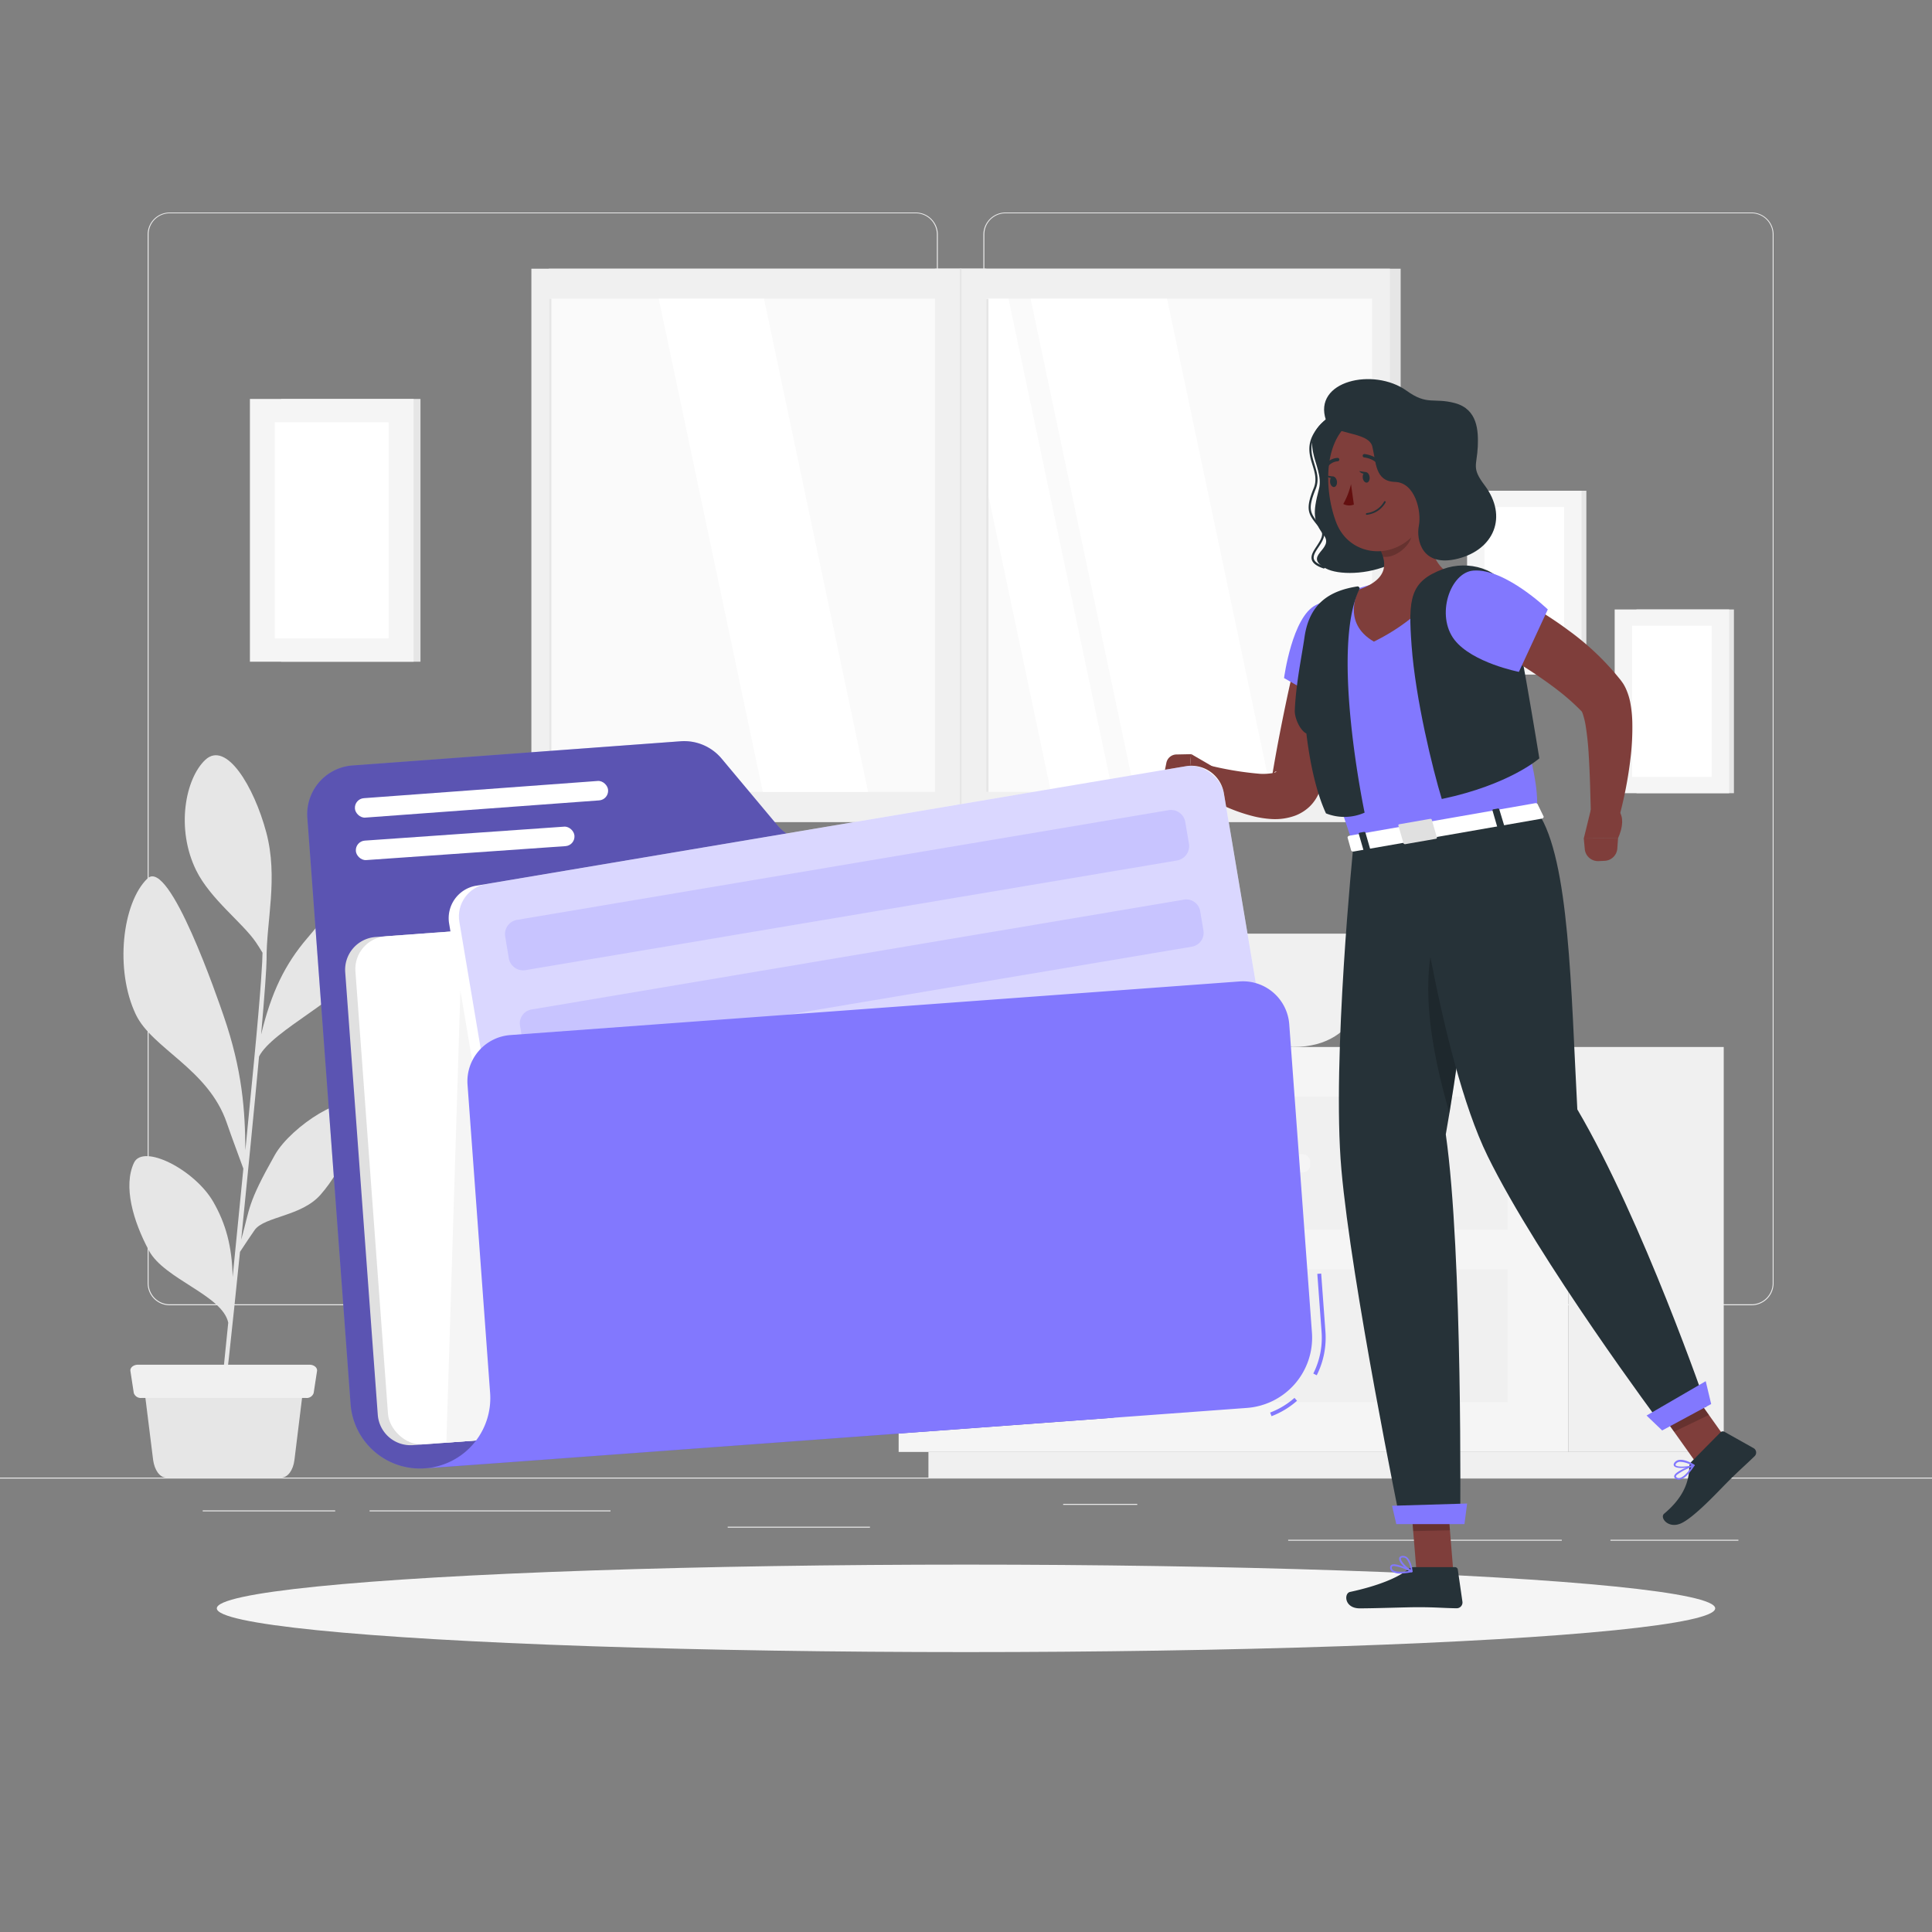 <svg xmlns="http://www.w3.org/2000/svg" viewBox="0 0 500 500"><rect x="0" y="0" width="500" height="500" fill="#808080" stroke="none"/><g id="freepik--background-complete--inject-18"><rect y="382.4" width="500" height="0.25" style="fill:#ebebeb"></rect><rect x="416.78" y="398.49" width="33.12" height="0.25" style="fill:#ebebeb"></rect><rect x="333.38" y="398.49" width="70.81" height="0.25" style="fill:#ebebeb"></rect><rect x="275.14" y="389.21" width="19.19" height="0.25" style="fill:#ebebeb"></rect><rect x="52.46" y="390.89" width="34.29" height="0.25" style="fill:#ebebeb"></rect><rect x="95.65" y="390.89" width="62.35" height="0.25" style="fill:#ebebeb"></rect><rect x="188.33" y="395.11" width="36.81" height="0.25" style="fill:#ebebeb"></rect><path d="M237,337.8H43.91a5.71,5.71,0,0,1-5.7-5.71V60.66A5.71,5.71,0,0,1,43.91,55H237a5.71,5.71,0,0,1,5.71,5.71V332.09A5.71,5.71,0,0,1,237,337.8ZM43.91,55.2a5.46,5.46,0,0,0-5.45,5.46V332.09a5.46,5.46,0,0,0,5.45,5.46H237a5.47,5.47,0,0,0,5.46-5.46V60.66A5.47,5.47,0,0,0,237,55.2Z" style="fill:#ebebeb"></path><path d="M453.31,337.8H260.21a5.72,5.72,0,0,1-5.71-5.71V60.66A5.72,5.72,0,0,1,260.21,55h193.1A5.71,5.71,0,0,1,459,60.66V332.09A5.71,5.71,0,0,1,453.31,337.8ZM260.21,55.2a5.47,5.47,0,0,0-5.46,5.46V332.09a5.47,5.47,0,0,0,5.46,5.46h193.1a5.47,5.47,0,0,0,5.46-5.46V60.66a5.47,5.47,0,0,0-5.46-5.46Z" style="fill:#ebebeb"></path><rect x="142.04" y="69.54" width="220.45" height="143.19" transform="translate(504.53 282.27) rotate(180)" style="fill:#e6e6e6"></rect><rect x="137.51" y="69.54" width="222.19" height="143.19" transform="translate(497.22 282.27) rotate(180)" style="fill:#f0f0f0"></rect><rect x="184.79" y="34.63" width="127.64" height="213.01" transform="translate(389.74 -107.48) rotate(90)" style="fill:#fafafa"></rect><polygon points="328.97 204.95 302.03 77.31 266.72 77.31 293.66 204.95 328.97 204.95" style="fill:#fff"></polygon><polygon points="287.94 204.95 261 77.31 245.05 77.31 271.99 204.95 287.94 204.95" style="fill:#fff"></polygon><polygon points="224.66 204.95 197.72 77.31 170.48 77.31 197.42 204.95 224.66 204.95" style="fill:#fff"></polygon><rect x="78.57" y="140.84" width="127.64" height="0.58" transform="translate(283.53 -1.26) rotate(90)" style="fill:#e6e6e6"></rect><rect x="241.99" y="69.54" width="13.24" height="143.19" transform="translate(497.22 282.27) rotate(180)" style="fill:#f0f0f0"></rect><rect x="191.7" y="140.84" width="127.64" height="0.58" transform="translate(396.65 -114.39) rotate(90)" style="fill:#e6e6e6"></rect><rect x="248.38" y="69.54" width="0.46" height="143.19" transform="translate(497.22 282.27) rotate(180)" style="fill:#e6e6e6"></rect><rect x="405.93" y="270.96" width="40.17" height="104.8" transform="translate(852.03 646.72) rotate(180)" style="fill:#f0f0f0"></rect><rect x="240.29" y="375.76" width="198.1" height="6.64" transform="translate(678.67 758.16) rotate(180)" style="fill:#f0f0f0"></rect><rect x="232.57" y="270.96" width="173.35" height="104.8" style="fill:#f5f5f5"></rect><rect x="248.37" y="283.86" width="141.77" height="34.37" style="fill:#f0f0f0"></rect><rect x="248.37" y="328.49" width="141.77" height="34.37" style="fill:#f0f0f0"></rect><rect x="299.42" y="298.69" width="39.67" height="4.71" rx="1.92" transform="translate(638.5 602.09) rotate(180)" style="fill:#f5f5f5"></rect><rect x="299.42" y="343.32" width="39.67" height="4.71" rx="1.92" transform="translate(638.5 691.35) rotate(180)" style="fill:#f5f5f5"></rect><path d="M310.37,253.31s-.48,17.65-19,17.65-19-17.65-19-17.65Z" style="fill:#f0f0f0"></path><path d="M353.68,253.31s-.49,17.65-19,17.65-19-17.65-19-17.65Z" style="fill:#f0f0f0"></path><path d="M310.37,241.62s-.48,17.65-19,17.65-19-17.65-19-17.65Z" style="fill:#f0f0f0"></path><path d="M353.68,241.62s-.49,17.65-19,17.65-19-17.65-19-17.65Z" style="fill:#f0f0f0"></path><path d="M397,253.31S396.49,271,378,271s-19-17.65-19-17.65Z" style="fill:#f0f0f0"></path><path d="M397,241.62s-.49,17.65-19,17.65-19-17.65-19-17.65Z" style="fill:#f0f0f0"></path><rect x="385.32" y="127" width="25.22" height="47.55" transform="translate(795.87 301.55) rotate(180)" style="fill:#e6e6e6"></rect><rect x="379.68" y="127" width="29.62" height="47.55" transform="translate(788.98 301.55) rotate(180)" style="fill:#f5f5f5"></rect><rect x="374.94" y="140.47" width="39.1" height="20.6" transform="translate(545.26 -243.72) rotate(90)" style="fill:#fff"></rect><rect x="423.52" y="157.72" width="25.22" height="47.55" transform="translate(872.26 363) rotate(180)" style="fill:#e6e6e6"></rect><rect x="417.87" y="157.72" width="29.62" height="47.55" transform="translate(865.37 363) rotate(180)" style="fill:#f5f5f5"></rect><rect x="413.13" y="171.2" width="39.1" height="20.6" transform="translate(614.18 -251.18) rotate(90)" style="fill:#fff"></rect><rect x="72.75" y="103.25" width="36.07" height="68" transform="translate(181.57 274.5) rotate(180)" style="fill:#e6e6e6"></rect><rect x="64.67" y="103.25" width="42.37" height="68" transform="translate(171.72 274.5) rotate(180)" style="fill:#f5f5f5"></rect><rect x="57.9" y="122.52" width="55.92" height="29.47" transform="translate(223.11 51.39) rotate(90)" style="fill:#fff"></rect><path d="M58.7,290.63c-4.77-14-19.32-19.22-23.54-28.06-5.53-11.58-3.51-28.95,3-35.22,5.69-5.45,18.28,31.39,19.7,35.51,4.89,14.15,5.58,24.66,5.64,34.83.84-8.65,1.62-16.59,2.21-22.72,1.92-20,2.21-26.42,2.23-28.4-.59-1-1.29-2.09-1.7-2.69-3.48-5.11-11.8-11.19-15.46-18.61-5.34-10.84-2.8-23.81,2.37-28.64,5.4-5,12.56,6.89,15.74,18.71s0,23.15.1,33c0,1.93-.51,9.24-1.41,19.39,2.62-10.92,6.19-18.23,12-25,7.2-8.38,13.74-18.6,18.73-17.28s.68,14.83-4.46,24.32c-4.59,8.44-23.41,16.87-26.81,23.66-1.26,13.76-3,31.18-4.62,47.41,2.36-8.38,1.47-9.09,8.7-21.92,4.3-7.63,19.44-17,20.52-11.79s-2.6,15.15-8.7,22.08c-4.92,5.6-14.42,5.59-17,9.07-.6.81-2.65,3.91-3.83,5.7-2,19.81-3.92,37.3-4.71,43.26l-.93.06c.22-1.54,1.26-11.62,2.6-25-1.5-7.1-16.56-11.24-20.51-18.62-4.14-7.72-6.72-16.74-3.88-22.77,2.37-5,15.74,1.81,20.53,10.15,3.19,5.55,4.86,11.48,5,19.44.9-9.09,1.87-18.85,2.77-28.06C62.17,300.12,60.13,294.82,58.7,290.63Z" style="fill:#e6e6e6"></path><path d="M72.84,382.4H43c-1.64,0-3-1.91-3.37-4.56L37.47,360.5H78.33L76.2,377.84C75.88,380.49,74.47,382.4,72.84,382.4Z" style="fill:#e6e6e6"></path><path d="M79.18,361.79H36.62a1.9,1.9,0,0,1-2-1.3l-.87-5.68c-.13-.87.8-1.63,2-1.63h44.3c1.2,0,2.13.76,2,1.63l-.87,5.68A1.88,1.88,0,0,1,79.18,361.79Z" style="fill:#f0f0f0"></path></g><g id="freepik--Shadow--inject-18"><ellipse id="freepik--path--inject-18" cx="250" cy="416.24" rx="193.89" ry="11.32" style="fill:#f5f5f5"></ellipse></g><g id="freepik--Character--inject-18"><path d="M345.09,107.26c-10.8,6.35-2.09,12.92-3.75,19.29s-1.49,8.31,1.29,12-5.69,5.26.53,8.58,30.57.35,25.87-21S351.06,103.76,345.09,107.26Z" style="fill:#263238"></path><path d="M342.67,147.13h-.09c-1.75-.58-2.75-1.29-3.06-2.18-.4-1.16.4-2.36,1.25-3.63,1-1.56,2-3,.93-4.44-.29-.37-.56-.71-.82-1-2.24-2.81-3.17-4-.88-9.59.85-2.08.28-4-.33-5.94-1.09-3.56-2.32-7.6,5.26-13.28a.28.28,0,0,1,.33.44c-7.27,5.45-6.15,9.12-5.06,12.68.61,2,1.24,4,.32,6.31-2.18,5.32-1.43,6.26.79,9l.82,1c1.34,1.73.15,3.51-.9,5.09-.77,1.15-1.49,2.24-1.18,3.14.25.72,1.13,1.32,2.7,1.83a.28.28,0,0,1-.08.54Z" style="fill:#263238"></path><path d="M350.15,171c-1.06,4.94-2.28,9.87-3.52,14.78s-2.55,9.81-3.88,14.69l-.5,1.83-.25.92-.24.83a9.85,9.85,0,0,1-.36,1,10.77,10.77,0,0,1-2.57,3.78,11.19,11.19,0,0,1-3.6,2.24,15.13,15.13,0,0,1-6.09.9,25.75,25.75,0,0,1-4.75-.72,43,43,0,0,1-8-2.87,53.36,53.36,0,0,1-7.14-4,3.6,3.6,0,0,1,2.79-6.52l.2.05a83.54,83.54,0,0,0,13.86,2.35,15,15,0,0,0,2.85-.12c.79-.09,1.39-.35,1.36-.46s-.2,0-.44.15a2.12,2.12,0,0,0-.52.6s0,.08-.06.09l0,0s0,0,0,0l0-.12.16-.94.33-1.9c.87-5,1.85-10,2.89-15s2.17-10,3.49-14.91a7.2,7.2,0,0,1,14,3.35Z" style="fill:#7f3e3b"></path><path d="M340.59,156.56c-6.18,3-8.28,18.92-8.28,18.92L351,186.19s7.46-14.08,4.91-23.28C354.46,157.7,351.26,151.34,340.59,156.56Z" style="fill:#8278FE"></path><path d="M313.42,198.14l-5.17-3-.74,9s4.4,3,7.39-.44l.42-2.11A3.84,3.84,0,0,0,313.42,198.14Z" style="fill:#7f3e3b"></path><path d="M301.88,197.31l-.65,3.23a1.56,1.56,0,0,0,1,1.87l5.28,1.77.74-9-3.89.08A2.7,2.7,0,0,0,301.88,197.31Z" style="fill:#7f3e3b"></path><polygon points="376.1 406.54 366.59 406.75 364.82 385.08 374.33 384.86 376.1 406.54" style="fill:#7f3e3b"></polygon><path d="M366,405.58h10.53a.73.73,0,0,1,.75.64l1.2,8.33a1.5,1.5,0,0,1-1.5,1.67c-3.68-.06-5.44-.28-10.08-.28-2.85,0-11,.3-15,.3s-4.14-3.89-2.51-4.25c7.35-1.58,12.54-3.76,15-5.84A2.49,2.49,0,0,1,366,405.58Z" style="fill:#263238"></path><g style="opacity:0.2"><polygon points="364.82 385.08 365.73 396.25 375.25 396.04 374.34 384.87 364.82 385.08"></polygon></g><path d="M388.38,155.13a8.33,8.33,0,0,0-8.21-7.56c-11.59-.16-27.06,3.51-36.35,7.47a9.55,9.55,0,0,0-5.79,8.15,47.64,47.64,0,0,0,0,5.94h0c-.56,2.33-4.83,19.66,3.48,22.75a5.55,5.55,0,0,0,.59.18c1.86,7.3,4.48,16.06,8.14,26.59,14.89-2.6,40.3-8.25,47.54-9.52C398.4,198,390.91,182.84,388.38,155.13Z" style="fill:#8278FE"></path><path d="M369.6,129.71c-.53,5.74-.26,16,5.7,18.77,0,0-5.17,10.43-19.74,17.57-8.61-5-3.9-13.44-3.9-13.44,8.23-2.94,7.22-7.43,5-11.43Z" style="fill:#7f3e3b"></path><path d="M351.81,152.5a.52.52,0,0,0-.55-.73c-7.21,1.13-12.41,4.41-13.66,13.17-.72,5-2.19,11.79-2.51,18.89-.09,2,1.39,5.23,3,6,.92,7.7,2.56,15.23,5.07,20.67a12.91,12.91,0,0,0,10-.19S344.25,168,351.81,152.5Z" style="fill:#263238"></path><path d="M373.48,147.27c-8.57,3.18-9.07,7.61-8.16,19.8,1,13.84,5.46,32,7.81,39.71,17.53-3.68,25.25-10.52,25.25-10.52s-5.94-36.7-8-42.88S379.94,144.87,373.48,147.27Z" style="fill:#263238"></path><path d="M364.32,134.39l-7.66,6.78a13.85,13.85,0,0,1,1.26,2.9c3.29.53,7.25-3.07,7.4-5.58A9.78,9.78,0,0,0,364.32,134.39Z" style="opacity:0.2"></path><path d="M369.67,118.73c.68,9.28,1.16,13.2-2.85,18.55-6,8.05-17.59,6.84-21-2.05-3.09-8-3.67-21.84,4.84-26.71A12.69,12.69,0,0,1,369.67,118.73Z" style="fill:#7f3e3b"></path><path d="M350.28,218.65s-5.65,55.47-3.13,84c2.62,29.64,15.3,91.37,15.3,91.37H377.9s.71-69.36-3.73-100.45c5.64-31.82,10.81-80.93,7.93-80.44Z" style="fill:#263238"></path><polygon points="379 394.44 361.36 394.44 360.26 389.69 379.69 389.11 379 394.44" style="fill:#8278FE"></polygon><path d="M374.33,234.57c2.5-4.6,5.34-4.82,7.63-2.5-1.26,16-3.91,38.1-6.86,56C370.62,272.32,365.8,250.23,374.33,234.57Z" style="opacity:0.2"></path><polygon points="448.44 374.87 439.43 379.23 426.67 361.28 435.68 356.92 448.44 374.87" style="fill:#7f3e3b"></polygon><path d="M437.87,378.17l7.4-7.49a.86.86,0,0,1,1-.14l7.54,4.23a1.31,1.31,0,0,1,.28,2.09c-2.64,2.57-4.05,3.7-7.31,7-2,2-7.94,8.44-11.43,10.24s-5.92-1.32-4.67-2.36c5.62-4.69,6.44-9.07,6.51-12.1A2.13,2.13,0,0,1,437.87,378.17Z" style="fill:#263238"></path><g style="opacity:0.2"><polygon points="426.68 361.28 433.25 370.53 442.26 366.18 435.69 356.92 426.68 361.28"></polygon></g><path d="M365,216.07s7.26,57.17,20,83.13c13.26,27,44.77,69.22,44.77,69.22L441.66,364s-16.46-48-33.45-76.89c-1.65-31-2-64.51-10.15-76.79Z" style="fill:#263238"></path><polygon points="442.85 363.36 430.17 370.2 426.13 366.34 441.44 357.45 442.85 363.36" style="fill:#8278FE"></polygon><path d="M436.71,381.68a3.91,3.91,0,0,1-2.06,1.26,1.43,1.43,0,0,1-1.15-.37.61.61,0,0,1-.21-.63c.3-1.2,4.46-2.7,4.93-2.86a.26.26,0,0,1,.27.05.18.18,0,0,1,0,.24A15.22,15.22,0,0,1,436.71,381.68Zm-2.73,0a.89.89,0,0,0-.23.34.27.27,0,0,0,.09.26.92.92,0,0,0,.75.25c.81-.09,2-1.14,3.15-2.83A13.49,13.49,0,0,0,434,381.68Z" style="fill:#8278FE"></path><path d="M438.49,379.41l-.08,0c-1.19.48-4.37.82-5.1.05-.17-.18-.3-.5.08-1a1.84,1.84,0,0,1,1.17-.64c1.62-.23,3.8,1.15,3.89,1.21a.22.22,0,0,1,.1.19A.34.34,0,0,1,438.49,379.41Zm-4.62-.74-.09.1c-.25.32-.14.43-.1.47.43.47,2.77.37,4.12,0a6,6,0,0,0-3.16-.92A1.33,1.33,0,0,0,433.87,378.67Z" style="fill:#8278FE"></path><path d="M354.45,123.42c.1.75-.21,1.41-.7,1.48s-1-.49-1.07-1.24.21-1.41.7-1.47S354.35,122.67,354.45,123.42Z" style="fill:#263238"></path><path d="M346,124.56c.1.75-.22,1.41-.71,1.48s-1-.49-1.06-1.24.21-1.41.7-1.47S345.88,123.81,346,124.56Z" style="fill:#263238"></path><path d="M345.13,123.34l-1.87-.28S344.37,124.34,345.13,123.34Z" style="fill:#263238"></path><path d="M349.64,125.29a20,20,0,0,1-2,5.14,3.27,3.27,0,0,0,2.74.15Z" style="fill:#630f0f"></path><path d="M354.84,133a7,7,0,0,1-1.09.23.21.21,0,0,1-.25-.19.22.22,0,0,1,.19-.25,5.91,5.91,0,0,0,4.52-3,.23.23,0,0,1,.41.19A6.27,6.27,0,0,1,354.84,133Z" style="fill:#263238"></path><path d="M373.28,126.3a7.35,7.35,0,0,1-3.75,4.5c-2.37,1.14-4.06-1.09-3.82-3.75.22-2.4,1.72-5.89,4.3-5.9S374,123.84,373.28,126.3Z" style="fill:#7f3e3b"></path><path d="M343.16,108.74c1.35,4,11,2.73,12,6.83s.66,9,5.87,9.15,6.9,7.65,6.17,11.34.8,10.88,10.12,8.52,13-10.89,6.89-19c-3.43-4.55-2-5-1.76-10,.16-4.07,0-9.66-5.93-11.26-5.5-1.47-7.12.69-12.49-3.2C355.49,95,339.7,98.56,343.16,108.74Z" style="fill:#263238"></path><path d="M357.22,120.66a.45.45,0,0,1-.48-.21c-1-1.78-3.65-2.06-3.67-2.06a.45.45,0,0,1-.41-.48.44.44,0,0,1,.49-.4c.13,0,3.12.32,4.36,2.5a.43.43,0,0,1-.16.6A.35.35,0,0,1,357.22,120.66Z" style="fill:#263238"></path><path d="M343.27,121.21a.46.46,0,0,1-.44,0,.44.44,0,0,1-.13-.62,4.39,4.39,0,0,1,3.47-2.09.43.43,0,0,1,.44.44.44.44,0,0,1-.44.44h0a3.55,3.55,0,0,0-2.73,1.69A.37.37,0,0,1,343.27,121.21Z" style="fill:#263238"></path><path d="M391.06,154c1.45.71,2.66,1.34,3.94,2.06s2.49,1.44,3.72,2.19c2.44,1.53,4.85,3.12,7.18,4.87A68.39,68.39,0,0,1,419,175.49l.39.47c.26.35.52.71.71,1a11.24,11.24,0,0,1,.92,1.84,16.21,16.21,0,0,1,.89,3,32.16,32.16,0,0,1,.53,5,65.31,65.31,0,0,1-.4,8.85,105.22,105.22,0,0,1-3.23,16.62,3.6,3.6,0,0,1-7.07-.86v-.1c-.16-5.33-.24-10.75-.58-15.94a73.23,73.23,0,0,0-.78-7.47,19.05,19.05,0,0,0-.73-3.07,4.33,4.33,0,0,0-.38-.87c-.05-.05-.08-.07,0,0a1.28,1.28,0,0,0,.12.2l-.29-.29a57.7,57.7,0,0,0-5.32-4.76c-1.93-1.53-4-3-6.07-4.41s-4.27-2.79-6.48-4.11c-1.09-.67-2.21-1.31-3.31-2l-3.24-1.83-.25-.14A7.2,7.2,0,0,1,391.06,154Z" style="fill:#7f3e3b"></path><path d="M381.33,147.66c8.15-.62,19.24,10.06,19.24,10.06l-7.48,16.16s-12-2.33-16.65-8.26C371.5,159.28,375.29,148.12,381.33,147.66Z" style="fill:#8278FE"></path><path d="M362.44,407.22a3.58,3.58,0,0,1-2.28-.58,1.25,1.25,0,0,1-.4-1.08.73.73,0,0,1,.38-.59c1.15-.63,4.89,1.28,5.31,1.5a.23.23,0,0,1,.12.23.24.24,0,0,1-.18.18A15.85,15.85,0,0,1,362.44,407.22Zm-1.67-1.94a.83.83,0,0,0-.42.08.27.27,0,0,0-.14.24.78.78,0,0,0,.25.71c.57.51,2.11.6,4.19.26A12.09,12.09,0,0,0,360.77,405.28Z" style="fill:#8278FE"></path><path d="M365.35,406.89l-.1,0c-1.11-.51-3.32-2.53-3.15-3.59,0-.25.22-.57.83-.63a1.59,1.59,0,0,1,1.23.38c1.18,1,1.4,3.51,1.41,3.62a.23.23,0,0,1-.22.24Zm-2.24-3.81H363c-.41,0-.43.21-.44.26-.11.64,1.39,2.23,2.53,2.92a5.19,5.19,0,0,0-1.19-2.9A1.19,1.19,0,0,0,363.11,403.08Z" style="fill:#8278FE"></path><path d="M353.6,122.2l-1.87-.28S352.85,123.2,353.6,122.2Z" style="fill:#263238"></path><path d="M397.9,208.05l1.55,3.19c.17.24-.09.56-.52.64l-48.54,8.48c-.34.06-.65-.06-.71-.26l-.92-3.3c-.07-.23.19-.48.56-.54l47.92-8.38A.69.69,0,0,1,397.9,208.05Z" style="fill:#fff"></path><path d="M388,214.17l1-.18c.2,0,.34-.17.3-.29L388,209.42a.38.38,0,0,0-.44-.16l-1,.18c-.21,0-.34.16-.31.29l1.24,4.28C387.56,214.13,387.76,214.21,388,214.17Z" style="fill:#263238"></path><path d="M353.31,220.23l1-.18c.2,0,.34-.17.3-.29l-1.24-4.28c0-.13-.23-.2-.43-.17l-1,.18c-.2,0-.34.17-.3.29l1.24,4.28C352.91,220.19,353.11,220.26,353.31,220.23Z" style="fill:#263238"></path><path d="M363.72,218.46l7.83-1.37c.22,0,.37-.19.33-.32l-1.35-4.66c0-.14-.25-.22-.47-.18l-7.84,1.37c-.22,0-.37.18-.33.32l1.35,4.66C363.28,218.41,363.5,218.49,363.72,218.46Z" style="fill:#e0e0e0"></path><path d="M411.7,209.58,409.88,217l8.88-.13s2.65-5.3-.45-7.66Z" style="fill:#7f3e3b"></path><path d="M413.71,222.85l1.58-.07a3.44,3.44,0,0,0,3.27-3.17l.2-2.78-8.88.13.26,2.79A3.43,3.43,0,0,0,413.71,222.85Z" style="fill:#7f3e3b"></path></g><g id="freepik--Folder--inject-18"><path d="M186.76,196.34l14.36,17.16A12.66,12.66,0,0,0,211.75,218l63.79-4.69a18,18,0,0,1,19.27,16.62l8.67,117.83A18,18,0,0,1,286.86,367L110,380a18,18,0,0,1-19.27-16.63L79.54,211.63A12.64,12.64,0,0,1,91.22,198.1l84.92-6.26A12.63,12.63,0,0,1,186.76,196.34Z" style="fill:#8278FE"></path><g style="opacity:0.3"><path d="M186.76,196.34l14.36,17.16A12.66,12.66,0,0,0,211.75,218l63.79-4.69a18,18,0,0,1,19.27,16.62l8.67,117.83A18,18,0,0,1,286.86,367L110,380a18,18,0,0,1-19.27-16.63L79.54,211.63A12.64,12.64,0,0,1,91.22,198.1l84.92-6.26A12.63,12.63,0,0,1,186.76,196.34Z"></path></g><rect x="91.77" y="204.33" width="65.69" height="5.04" rx="2.49" transform="translate(-14.85 9.71) rotate(-4.21)" style="fill:#fff"></rect><rect x="92.52" y="214.74" width="56.57" height="5.04" rx="2.49" transform="matrix(1, -0.07, 0.07, 1, -15.63, 9.46)" style="fill:#fff"></rect><path d="M292.67,360.31,106.86,374a8.51,8.51,0,0,1-9.09-7.84L89.34,251.59a8.5,8.5,0,0,1,7.84-9.09L283,228.82a8.5,8.5,0,0,1,9.09,7.84l8.44,114.56A8.52,8.52,0,0,1,292.67,360.31Z" style="fill:#e0e0e0"></path><rect x="95.94" y="235.38" width="200.63" height="131.85" rx="8.49" transform="translate(-21.6 15.23) rotate(-4.21)" style="fill:#fff"></rect><polygon points="115.52 373.36 153.86 370.53 119.15 256.37 115.52 373.36" style="fill:#f5f5f5"></polygon><path d="M328.81,328.33,145.09,359.26a8.53,8.53,0,0,1-9.79-7L116.23,239a8.52,8.52,0,0,1,7-9.78l183.72-30.93a8.52,8.52,0,0,1,9.79,7l19.07,113.27A8.53,8.53,0,0,1,328.81,328.33Z" style="fill:#fff"></path><rect x="127.01" y="212.64" width="200.63" height="131.85" rx="8.49" transform="translate(-43.09 41.61) rotate(-9.56)" style="fill:#8278FE;opacity:0.3"></rect><path d="M304.62,222.69,136,251.07a3.76,3.76,0,0,1-4.32-3.07l-.94-5.63a3.74,3.74,0,0,1,3.07-4.31l168.62-28.39a3.75,3.75,0,0,1,4.32,3.07l.95,5.63A3.77,3.77,0,0,1,304.62,222.69Z" style="fill:#8278FE;opacity:0.2"></path><path d="M306.44,232.82,137.58,261.25a3.63,3.63,0,0,0-3,4.18l.83,5a3.63,3.63,0,0,0,4.18,3l168.86-28.43a3.63,3.63,0,0,0,3-4.17l-.84-5A3.64,3.64,0,0,0,306.44,232.82Z" style="fill:#8278FE;opacity:0.2"></path><path d="M329.07,366.51l-.36-.94a20.52,20.52,0,0,0,6.3-3.8l.66.75A21.47,21.47,0,0,1,329.07,366.51Z" style="fill:#8278FE"></path><path d="M340.77,355.92l-.89-.45a20.57,20.57,0,0,0,2.14-10.8l-1.1-15,1-.07,1.1,15A21.61,21.61,0,0,1,340.77,355.92Z" style="fill:#8278FE"></path><path d="M322.69,364.37,128.17,378.69h0L110,380a18.23,18.23,0,0,0,16.84-19.52L121,280.76a12,12,0,0,1,11.12-12.89L320.76,254a12,12,0,0,1,12.9,11.12l5.87,79.77A18.22,18.22,0,0,1,322.69,364.37Z" style="fill:#8278FE"></path></g></svg>